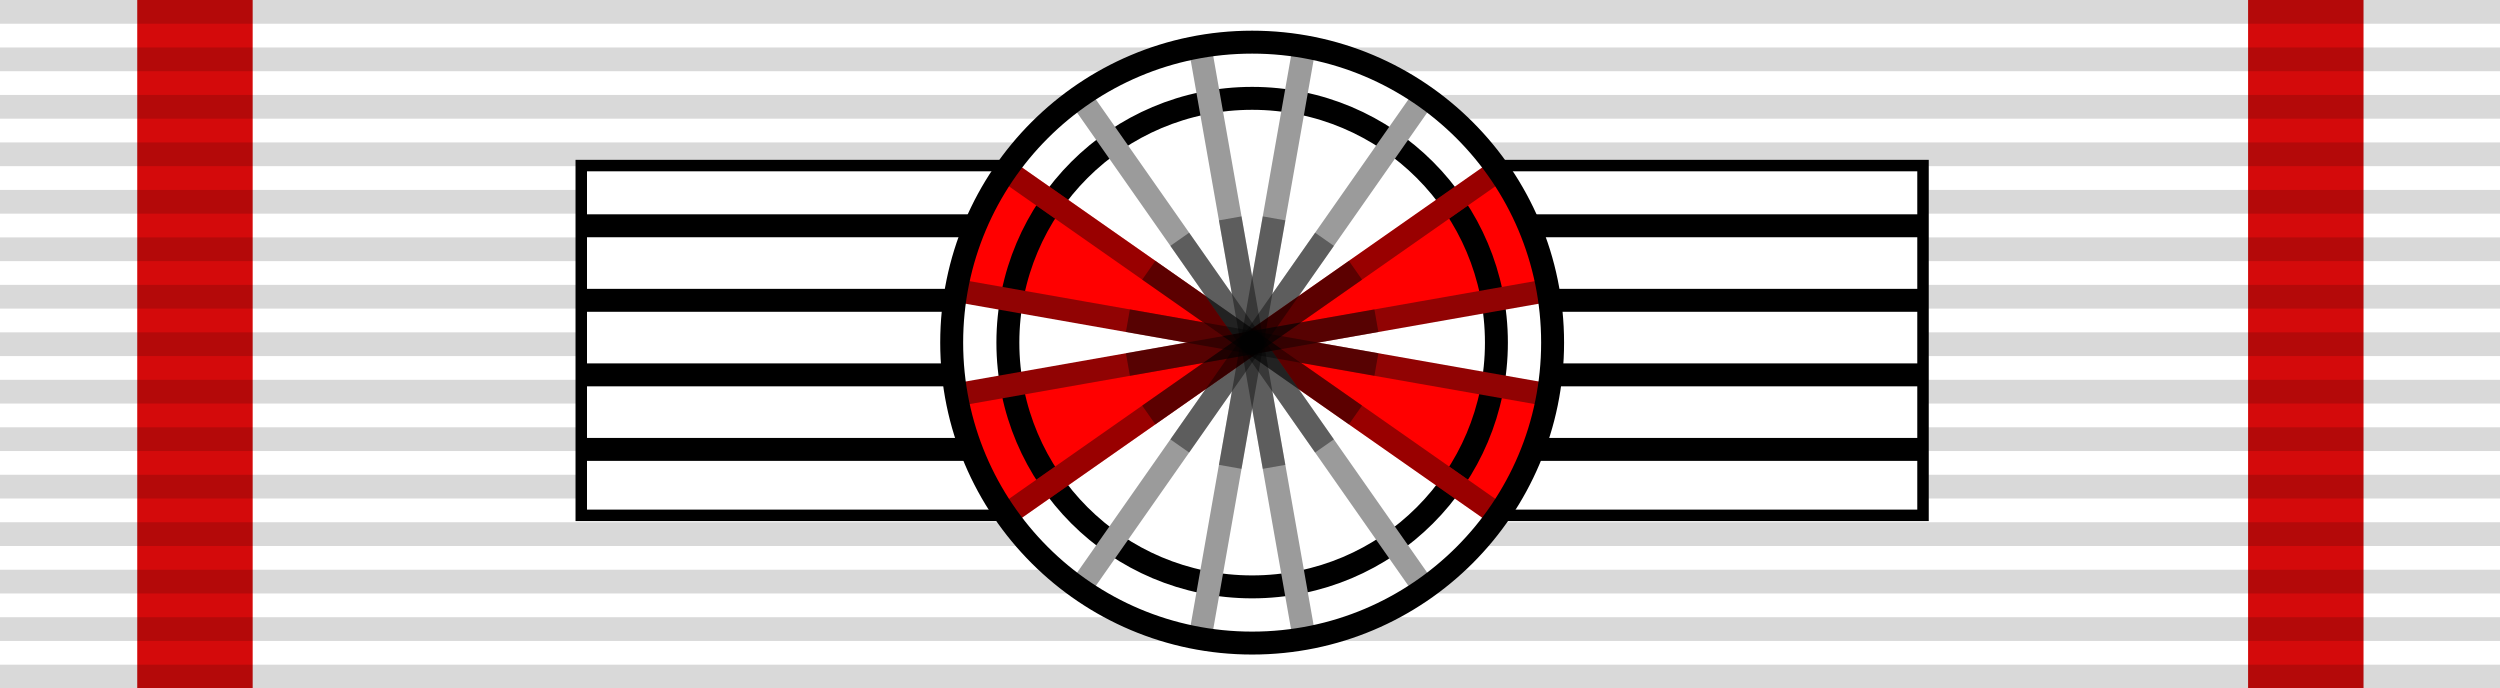 <?xml version="1.0" encoding="utf-8"?>
<!-- Generator: Adobe Illustrator 16.0.0, SVG Export Plug-In . SVG Version: 6.00 Build 0)  -->
<!DOCTYPE svg PUBLIC "-//W3C//DTD SVG 1.1//EN" "http://www.w3.org/Graphics/SVG/1.1/DTD/svg11.dtd">
<svg version="1.1"
	 id="svg2" inkscape:version="0.48.4 r9939" sodipodi:docname="Order of the Golden Lion of Nassau Ribbon bar.svg" xmlns:inkscape="http://www.inkscape.org/namespaces/inkscape" xmlns:cc="http://creativecommons.org/ns#" xmlns:svg="http://www.w3.org/2000/svg" xmlns:rdf="http://www.w3.org/1999/02/22-rdf-syntax-ns#" xmlns:dc="http://purl.org/dc/elements/1.1/" xmlns:sodipodi="http://sodipodi.sourceforge.net/DTD/sodipodi-0.dtd"
	 xmlns="http://www.w3.org/2000/svg" xmlns:xlink="http://www.w3.org/1999/xlink" x="0px" y="0px" width="218px" height="60px"
	 viewBox="0 0 218 60" enable-background="new 0 0 218 60" xml:space="preserve">
<sodipodi:namedview  id="namedview8" inkscape:window-height="1018" inkscape:window-width="1920" inkscape:pageshadow="2" inkscape:pageopacity="0" inkscape:window-x="-8" inkscape:window-y="-8" inkscape:current-layer="svg2" inkscape:window-maximized="1" borderopacity="1" pagecolor="#ffffff" inkscape:zoom="0.9276722" guidetolerance="10" gridtolerance="10" inkscape:cx="110.71938" inkscape:cy="60.489511" bordercolor="#666666" showgrid="false" objecttolerance="10">
	</sodipodi:namedview>
<g>
	<rect id="rect4" fill="#FFFFFF" width="218" height="60"/>
	<rect id="rect3751-7-0_1_" x="196.033" fill="#D40A0B" width="10.066" height="60"/>
	<rect id="rect3751-7-0" x="11.967" fill="#D40A0B" width="10.066" height="60"/>
	<path id="path6" opacity="0.15" stroke="#000000" stroke-width="218" stroke-dasharray="2.07" enable-background="new    " d="
		M109,0v60"/>
	<g>
		<g>
			<path fill="#FFFFFF" stroke="#000000" d="M50.686,14.438h117.001v30.5H50.686V14.438z"/>
		</g>
		<g>
			<path fill="none" stroke="#000000" stroke-width="2" d="M50.686,19.688h117.001"/>
			<path fill="none" stroke="#000000" stroke-width="2" d="M50.686,26.188h117.001"/>
			<path fill="none" stroke="#000000" stroke-width="2" d="M50.686,32.688h117.001"/>
			<path fill="none" stroke="#000000" stroke-width="2" d="M50.686,39.188h117.001"/>
		</g>
		<g>
			<circle fill="#FF0000" cx="109.187" cy="30.125" r="26.201"/>
			<polygon fill="#FFFFFF" points="87.47,44.498 108.3,30.707 109.302,29.258 109.411,29.418 109.423,29.397 130.901,44.678 
				124.433,50.588 123.972,51.008 122.472,52.379 115.392,54.848 115.542,55.438 104.341,55.678 95.47,52.268 			"/>
			<polygon fill="#FFFFFF" points="130.95,15.014 110.12,28.805 109.12,30.254 109.011,30.094 108.999,30.116 87.519,14.834 
				93.988,8.924 94.449,8.504 95.949,7.135 103.029,4.665 102.879,4.075 114.079,3.834 122.95,7.245 			"/>
			<path id="path7445_2_" fill="#FFFFFF" d="M109.374,30l25.625-4.625l0,0v9.5l0,0L109.374,30z"/>
			<path id="path7443_2_" fill="#FFFFFF" d="M109.374,30l-26.001-4.375l0,0v9.125l0,0L109.374,30z"/>
			<circle fill="none" stroke="#000000" stroke-width="2" cx="109.187" cy="29.876" r="21.3"/>
			<g>
				<path fill="none" stroke="#910303" stroke-width="2" d="M83.384,25.327l51.605,9.099"/>
				<path fill="none" stroke="#FF0000" stroke-width="2" d="M87.724,14.848l42.926,30.054"/>
				<path fill="none" stroke="#9B9B9B" stroke-width="2" d="M94.158,8.415l30.056,42.923"/>
				<path fill="none" stroke="#9B9B9B" stroke-width="2" d="M104.636,4.075l9.102,51.603"/>
				<path fill="none" stroke="#9B9B9B" stroke-width="2" d="M113.737,4.075l-9.102,51.603"/>
				<path fill="none" stroke="#9B9B9B" stroke-width="2" d="M124.214,8.415L94.158,51.338"/>
				<path fill="none" stroke="#FF0000" stroke-width="2" d="M130.649,14.848L87.724,44.902"/>
				<path fill="none" stroke="#910303" stroke-width="2" d="M134.989,25.327l-51.605,9.099"/>
			</g>
			<g>
				<path fill="none" stroke="#000000" stroke-width="2" stroke-opacity="0.4" d="M134.989,34.426"/>
				<path fill="none" stroke="#000000" stroke-width="2" stroke-opacity="0.4" d="M83.384,25.327"/>
				<path fill="none" stroke="#000000" stroke-width="2" stroke-opacity="0.4" d="M87.724,14.848l42.926,30.054"/>
				<path fill="none" stroke="#000000" stroke-width="2" stroke-opacity="0.4" d="M124.214,51.338"/>
				<path fill="none" stroke="#000000" stroke-width="2" stroke-opacity="0.4" d="M94.158,8.415"/>
				<path fill="none" stroke="#000000" stroke-width="2" stroke-opacity="0.4" d="M113.737,55.678"/>
				<path fill="none" stroke="#000000" stroke-width="2" stroke-opacity="0.4" d="M104.636,4.075"/>
				<path fill="none" stroke="#000000" stroke-width="2" stroke-opacity="0.4" d="M104.636,55.678"/>
				<path fill="none" stroke="#000000" stroke-width="2" stroke-opacity="0.4" d="M113.737,4.075"/>
				<path fill="none" stroke="#000000" stroke-width="2" stroke-opacity="0.4" d="M94.158,51.338"/>
				<path fill="none" stroke="#000000" stroke-width="2" stroke-opacity="0.4" d="M124.214,8.415"/>
				<path fill="none" stroke="#000000" stroke-width="2" stroke-opacity="0.4" d="M130.649,14.848L87.724,44.902"/>
				<path fill="none" stroke="#000000" stroke-width="2" stroke-opacity="0.4" d="M83.384,34.426"/>
				<path fill="none" stroke="#000000" stroke-width="2" stroke-opacity="0.4" d="M134.989,25.327"/>
			</g>
			<g>
				<path fill="none" stroke="#000000" stroke-width="2" stroke-opacity="0.4" d="M98.353,27.965l21.668,3.82"/>
				<path fill="none" stroke="#000000" stroke-width="2" stroke-opacity="0.4" d="M100.174,23.567l18.022,12.619"/>
				<path fill="none" stroke="#000000" stroke-width="2" stroke-opacity="0.4" d="M102.875,20.866l12.62,18.021"/>
				<path fill="none" stroke="#000000" stroke-width="2" stroke-opacity="0.4" d="M107.275,19.042l3.821,21.667"/>
				<path fill="none" stroke="#000000" stroke-width="2" stroke-opacity="0.4" d="M111.097,19.042l-3.821,21.667"/>
				<path fill="none" stroke="#000000" stroke-width="2" stroke-opacity="0.4" d="M115.497,20.866l-12.622,18.021"/>
				<path fill="none" stroke="#000000" stroke-width="2" stroke-opacity="0.4" d="M118.198,23.567l-18.024,12.619"/>
				<path fill="none" stroke="#000000" stroke-width="2" stroke-opacity="0.4" d="M120.021,27.965l-21.668,3.82"/>
			</g>
			<polygon fill="#FFFFFF" points="94.449,8.504 93.988,8.924 93.869,8.754 			"/>
			<polygon fill="#FFFFFF" points="114.28,4.565 107.429,4.254 113.499,4.254 			"/>
			<polygon fill="#FFFFFF" points="115.999,4.645 115.851,5.194 114.28,4.565 			"/>
			<circle fill="none" stroke="#000000" stroke-width="2" cx="109.187" cy="29.876" r="26.2"/>
		</g>
	</g>
</g>
</svg>
